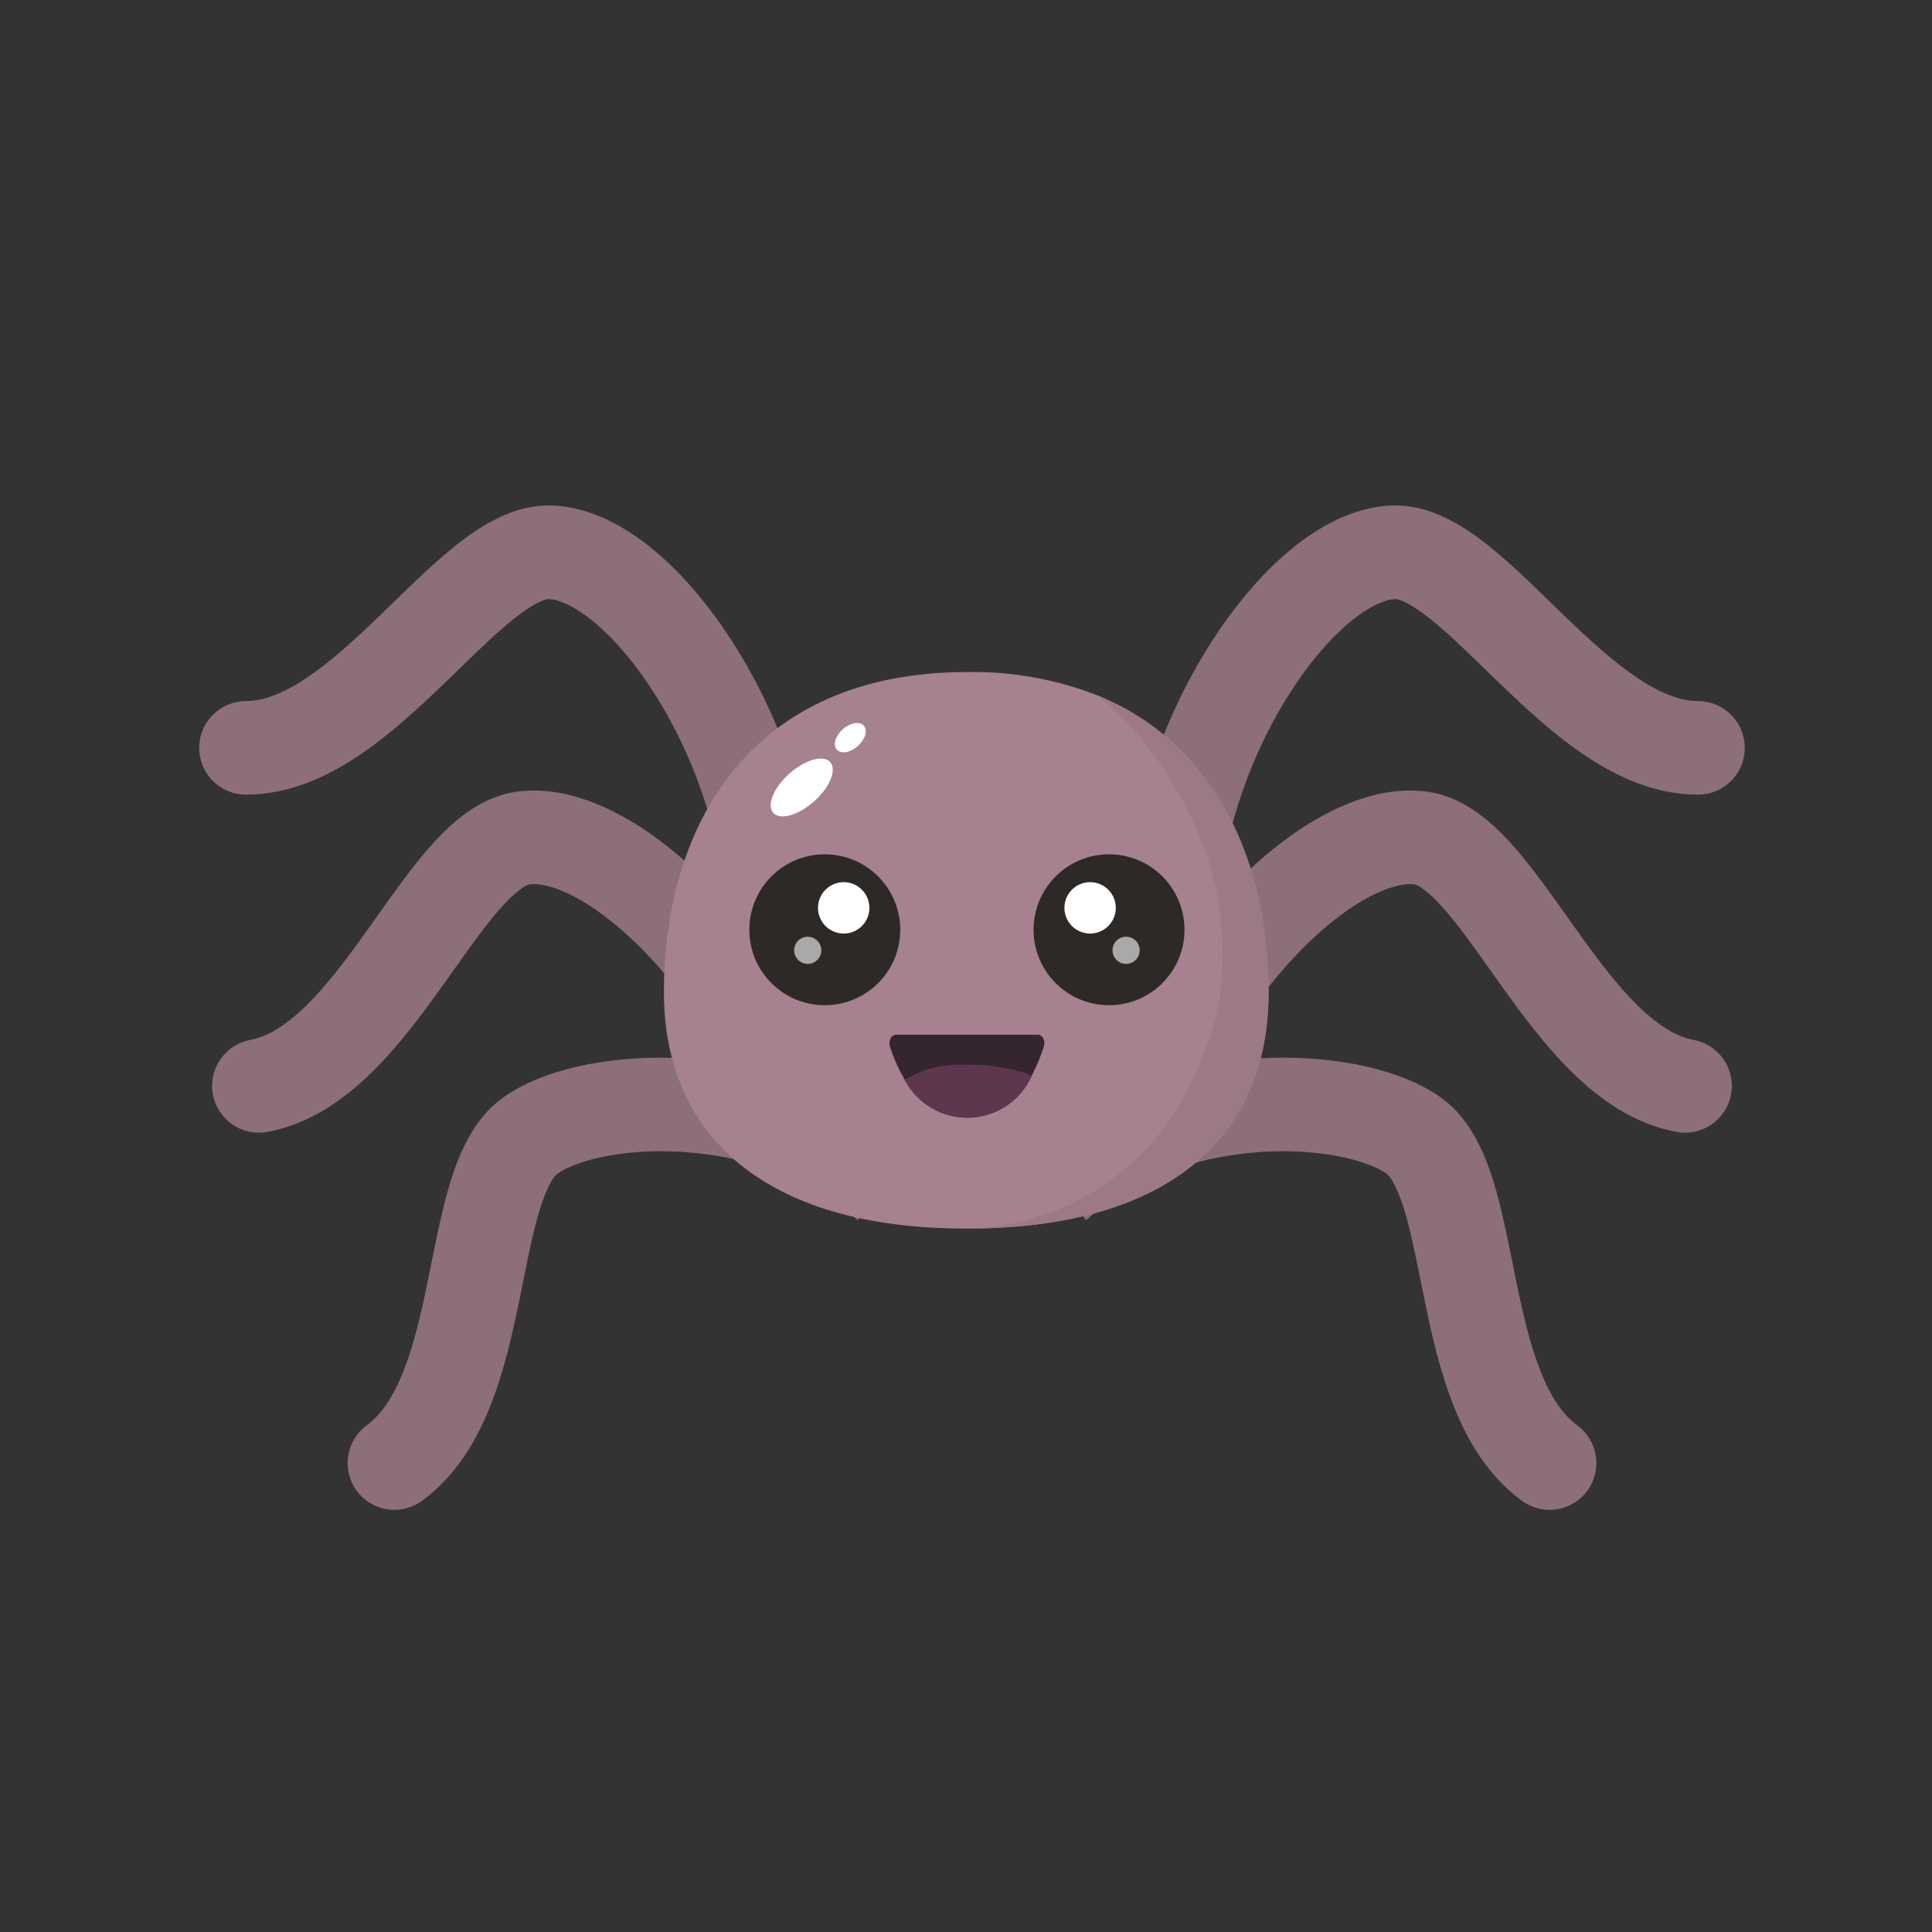 <svg width="48" height="48" viewBox="0 0 48 48" fill="none" xmlns="http://www.w3.org/2000/svg">
<rect x="0" y="0" width="48" height="48" fill="#333333" stroke="none"/>
<path fill-rule="evenodd" clip-rule="evenodd" d="M35.515 15.361C34.966 14.928 34.717 14.881 34.664 14.883C34.48 14.889 34.162 14.986 33.728 15.306C33.306 15.618 32.846 16.089 32.399 16.7C31.504 17.925 30.745 19.589 30.431 21.311L28.144 20.893C28.523 18.814 29.427 16.825 30.523 15.327C31.072 14.577 31.691 13.92 32.348 13.435C32.994 12.959 33.759 12.589 34.58 12.559C35.532 12.525 36.361 13.067 36.956 13.537C37.48 13.951 38.028 14.484 38.543 14.985C38.648 15.087 38.752 15.188 38.854 15.287C39.489 15.898 40.088 16.447 40.683 16.844C41.281 17.243 41.77 17.418 42.186 17.418C42.828 17.418 43.348 17.939 43.348 18.581C43.348 19.223 42.828 19.743 42.186 19.743C41.121 19.743 40.177 19.302 39.392 18.778C38.606 18.253 37.876 17.573 37.241 16.96C37.12 16.844 37.004 16.731 36.891 16.622C36.377 16.123 35.936 15.694 35.515 15.361Z" fill="#8C6F7B"/>
<path fill-rule="evenodd" clip-rule="evenodd" d="M35.891 22.598C35.431 22.072 35.195 21.98 35.142 21.973C34.96 21.946 34.63 21.983 34.145 22.218C33.673 22.448 33.135 22.828 32.584 23.347C31.481 24.388 30.432 25.887 29.809 27.523L27.636 26.695C28.388 24.72 29.639 22.929 30.989 21.656C31.666 21.018 32.394 20.485 33.129 20.128C33.851 19.777 34.67 19.553 35.483 19.673C36.425 19.812 37.141 20.496 37.641 21.067C38.081 21.57 38.522 22.193 38.938 22.779C39.023 22.899 39.106 23.018 39.189 23.133C39.701 23.85 40.19 24.498 40.704 24.998C41.218 25.499 41.668 25.76 42.076 25.836C42.708 25.953 43.124 26.559 43.008 27.191C42.891 27.822 42.284 28.239 41.653 28.122C40.606 27.928 39.758 27.322 39.082 26.664C38.405 26.005 37.811 25.203 37.297 24.485C37.2 24.349 37.106 24.217 37.016 24.088C36.601 23.505 36.245 23.002 35.891 22.598Z" fill="#8C6F7B"/>
<path fill-rule="evenodd" clip-rule="evenodd" d="M34.884 30.045C34.685 29.4 34.509 29.201 34.444 29.156C33.927 28.804 32.684 28.498 31.13 28.636C29.623 28.77 28.083 29.303 26.988 30.314L25.411 28.607C26.987 27.151 29.066 26.485 30.925 26.32C32.738 26.159 34.609 26.455 35.754 27.236C36.519 27.758 36.884 28.642 37.106 29.359C37.298 29.983 37.445 30.712 37.582 31.396C37.61 31.535 37.638 31.673 37.665 31.808C37.837 32.645 38.015 33.414 38.275 34.068C38.534 34.721 38.835 35.155 39.186 35.413C39.704 35.792 39.816 36.52 39.436 37.037C39.056 37.555 38.329 37.667 37.811 37.287C36.969 36.67 36.456 35.788 36.114 34.926C35.772 34.063 35.56 33.116 35.388 32.275C35.355 32.116 35.324 31.961 35.294 31.812C35.157 31.13 35.039 30.545 34.884 30.045Z" fill="#8C6F7B"/>
<path fill-rule="evenodd" clip-rule="evenodd" d="M12.783 15.361C13.332 14.928 13.58 14.881 13.633 14.883C13.817 14.889 14.135 14.986 14.569 15.306C14.992 15.618 15.451 16.089 15.898 16.7C16.794 17.925 17.552 19.589 17.867 21.311L20.154 20.893C19.774 18.814 18.87 16.825 17.774 15.327C17.226 14.577 16.607 13.92 15.949 13.435C15.303 12.959 14.539 12.589 13.718 12.559C12.766 12.525 11.937 13.067 11.341 13.537C10.818 13.951 10.27 14.484 9.754 14.985C9.649 15.087 9.545 15.188 9.443 15.287C8.809 15.898 8.21 16.447 7.614 16.844C7.017 17.243 6.527 17.418 6.112 17.418C5.47 17.418 4.949 17.939 4.949 18.581C4.949 19.223 5.47 19.743 6.112 19.743C7.176 19.743 8.121 19.302 8.905 18.778C9.691 18.253 10.421 17.573 11.057 16.96C11.177 16.844 11.293 16.731 11.406 16.622C11.92 16.123 12.362 15.694 12.783 15.361Z" fill="#8C6F7B"/>
<path fill-rule="evenodd" clip-rule="evenodd" d="M12.405 22.598C12.866 22.072 13.102 21.98 13.155 21.973C13.336 21.946 13.667 21.983 14.152 22.218C14.624 22.448 15.162 22.828 15.712 23.347C16.816 24.388 17.865 25.887 18.488 27.523L20.661 26.695C19.909 24.72 18.657 22.929 17.307 21.656C16.631 21.018 15.903 20.485 15.168 20.128C14.446 19.777 13.627 19.553 12.814 19.673C11.872 19.812 11.155 20.496 10.656 21.067C10.216 21.57 9.775 22.193 9.359 22.779C9.274 22.899 9.19 23.018 9.108 23.133C8.596 23.85 8.107 24.498 7.593 24.998C7.078 25.499 6.629 25.76 6.221 25.836C5.589 25.953 5.172 26.559 5.289 27.191C5.406 27.822 6.013 28.239 6.644 28.122C7.69 27.928 8.539 27.322 9.215 26.664C9.892 26.005 10.486 25.203 10.999 24.485C11.097 24.349 11.19 24.217 11.281 24.088C11.696 23.505 12.052 23.002 12.405 22.598Z" fill="#8C6F7B"/>
<path fill-rule="evenodd" clip-rule="evenodd" d="M13.413 30.045C13.612 29.4 13.788 29.201 13.854 29.156C14.37 28.804 15.614 28.498 17.167 28.636C18.675 28.77 20.214 29.303 21.309 30.314L22.887 28.607C21.311 27.151 19.231 26.485 17.372 26.32C15.559 26.159 13.689 26.455 12.544 27.236C11.779 27.758 11.413 28.642 11.192 29.359C10.999 29.983 10.853 30.712 10.715 31.396C10.687 31.535 10.66 31.673 10.632 31.808C10.46 32.645 10.282 33.414 10.023 34.068C9.763 34.721 9.462 35.155 9.111 35.413C8.594 35.792 8.482 36.52 8.861 37.037C9.241 37.555 9.968 37.667 10.486 37.287C11.328 36.67 11.841 35.788 12.184 34.926C12.526 34.063 12.737 33.116 12.909 32.275C12.942 32.116 12.973 31.961 13.003 31.812C13.141 31.13 13.258 30.545 13.413 30.045Z" fill="#8C6F7B"/>
<path d="M31.517 24.657C31.517 28.212 29.078 30.524 24.006 30.524C18.934 30.524 16.495 28.146 16.495 24.657C16.495 20.475 18.666 16.697 24.022 16.697C25.15 16.676 26.271 16.88 27.319 17.298C30.252 18.522 31.517 21.472 31.517 24.657Z" fill="#A6818F"/>
<path d="M27.553 24.974C28.589 24.974 29.428 24.135 29.428 23.1C29.428 22.064 28.589 21.225 27.553 21.225C26.518 21.225 25.679 22.064 25.679 23.1C25.679 24.135 26.518 24.974 27.553 24.974Z" fill="#2D2926"/>
<g opacity="0.6">
<path d="M27.978 23.948C28.165 23.948 28.316 23.797 28.316 23.61C28.316 23.424 28.165 23.273 27.978 23.273C27.791 23.273 27.64 23.424 27.64 23.61C27.64 23.797 27.791 23.948 27.978 23.948Z" fill="white"/>
</g>
<path d="M27.084 23.194C27.436 23.194 27.722 22.908 27.722 22.556C27.722 22.203 27.436 21.917 27.084 21.917C26.731 21.917 26.445 22.203 26.445 22.556C26.445 22.908 26.731 23.194 27.084 23.194Z" fill="white"/>
<path d="M20.492 24.974C21.527 24.974 22.366 24.135 22.366 23.1C22.366 22.064 21.527 21.225 20.492 21.225C19.456 21.225 18.617 22.064 18.617 23.1C18.617 24.135 19.456 24.974 20.492 24.974Z" fill="#2D2926"/>
<g opacity="0.6">
<path d="M20.067 23.948C20.254 23.948 20.405 23.797 20.405 23.61C20.405 23.424 20.254 23.273 20.067 23.273C19.881 23.273 19.73 23.424 19.73 23.61C19.73 23.797 19.881 23.948 20.067 23.948Z" fill="white"/>
</g>
<path d="M20.961 23.194C21.314 23.194 21.6 22.908 21.6 22.556C21.6 22.203 21.314 21.917 20.961 21.917C20.609 21.917 20.323 22.203 20.323 22.556C20.323 22.908 20.609 23.194 20.961 23.194Z" fill="white"/>
<path d="M25.934 25.996C25.857 26.245 25.757 26.486 25.637 26.717C25.505 27.02 25.29 27.28 25.016 27.466C24.743 27.652 24.422 27.757 24.091 27.768C23.761 27.779 23.433 27.697 23.148 27.53C22.862 27.363 22.63 27.118 22.477 26.824C22.325 26.564 22.202 26.288 22.111 26C22.065 25.86 22.144 25.708 22.263 25.708H25.782C25.901 25.703 25.979 25.856 25.934 25.996Z" fill="#35252E"/>
<path d="M20.226 19.91C20.617 19.562 20.796 19.125 20.627 18.935C20.457 18.745 20.003 18.872 19.612 19.22C19.221 19.568 19.042 20.004 19.211 20.195C19.38 20.385 19.835 20.258 20.226 19.91Z" fill="white"/>
<path d="M21.311 18.536C21.497 18.371 21.564 18.144 21.461 18.028C21.358 17.913 21.124 17.953 20.939 18.117C20.754 18.282 20.687 18.51 20.79 18.625C20.893 18.741 21.126 18.701 21.311 18.536Z" fill="white"/>
<path d="M31.517 24.657C31.517 28.213 29.078 30.524 24.006 30.524C25.153 30.503 26.272 30.169 27.243 29.56C28.215 28.95 29.001 28.087 29.519 27.063C29.988 25.976 30.512 25.114 30.343 22.943C30.17 20.611 28.513 18.197 27.286 17.291C30.252 18.522 31.517 21.472 31.517 24.657Z" fill="#9B7987"/>
<path d="M25.638 26.717C25.506 27.02 25.29 27.28 25.017 27.466C24.743 27.652 24.422 27.757 24.091 27.768C23.761 27.779 23.433 27.697 23.148 27.529C22.862 27.362 22.63 27.118 22.477 26.824C22.939 26.552 23.471 26.422 24.006 26.453C24.561 26.439 25.115 26.529 25.638 26.717Z" fill="#5E374F"/>
</svg>
